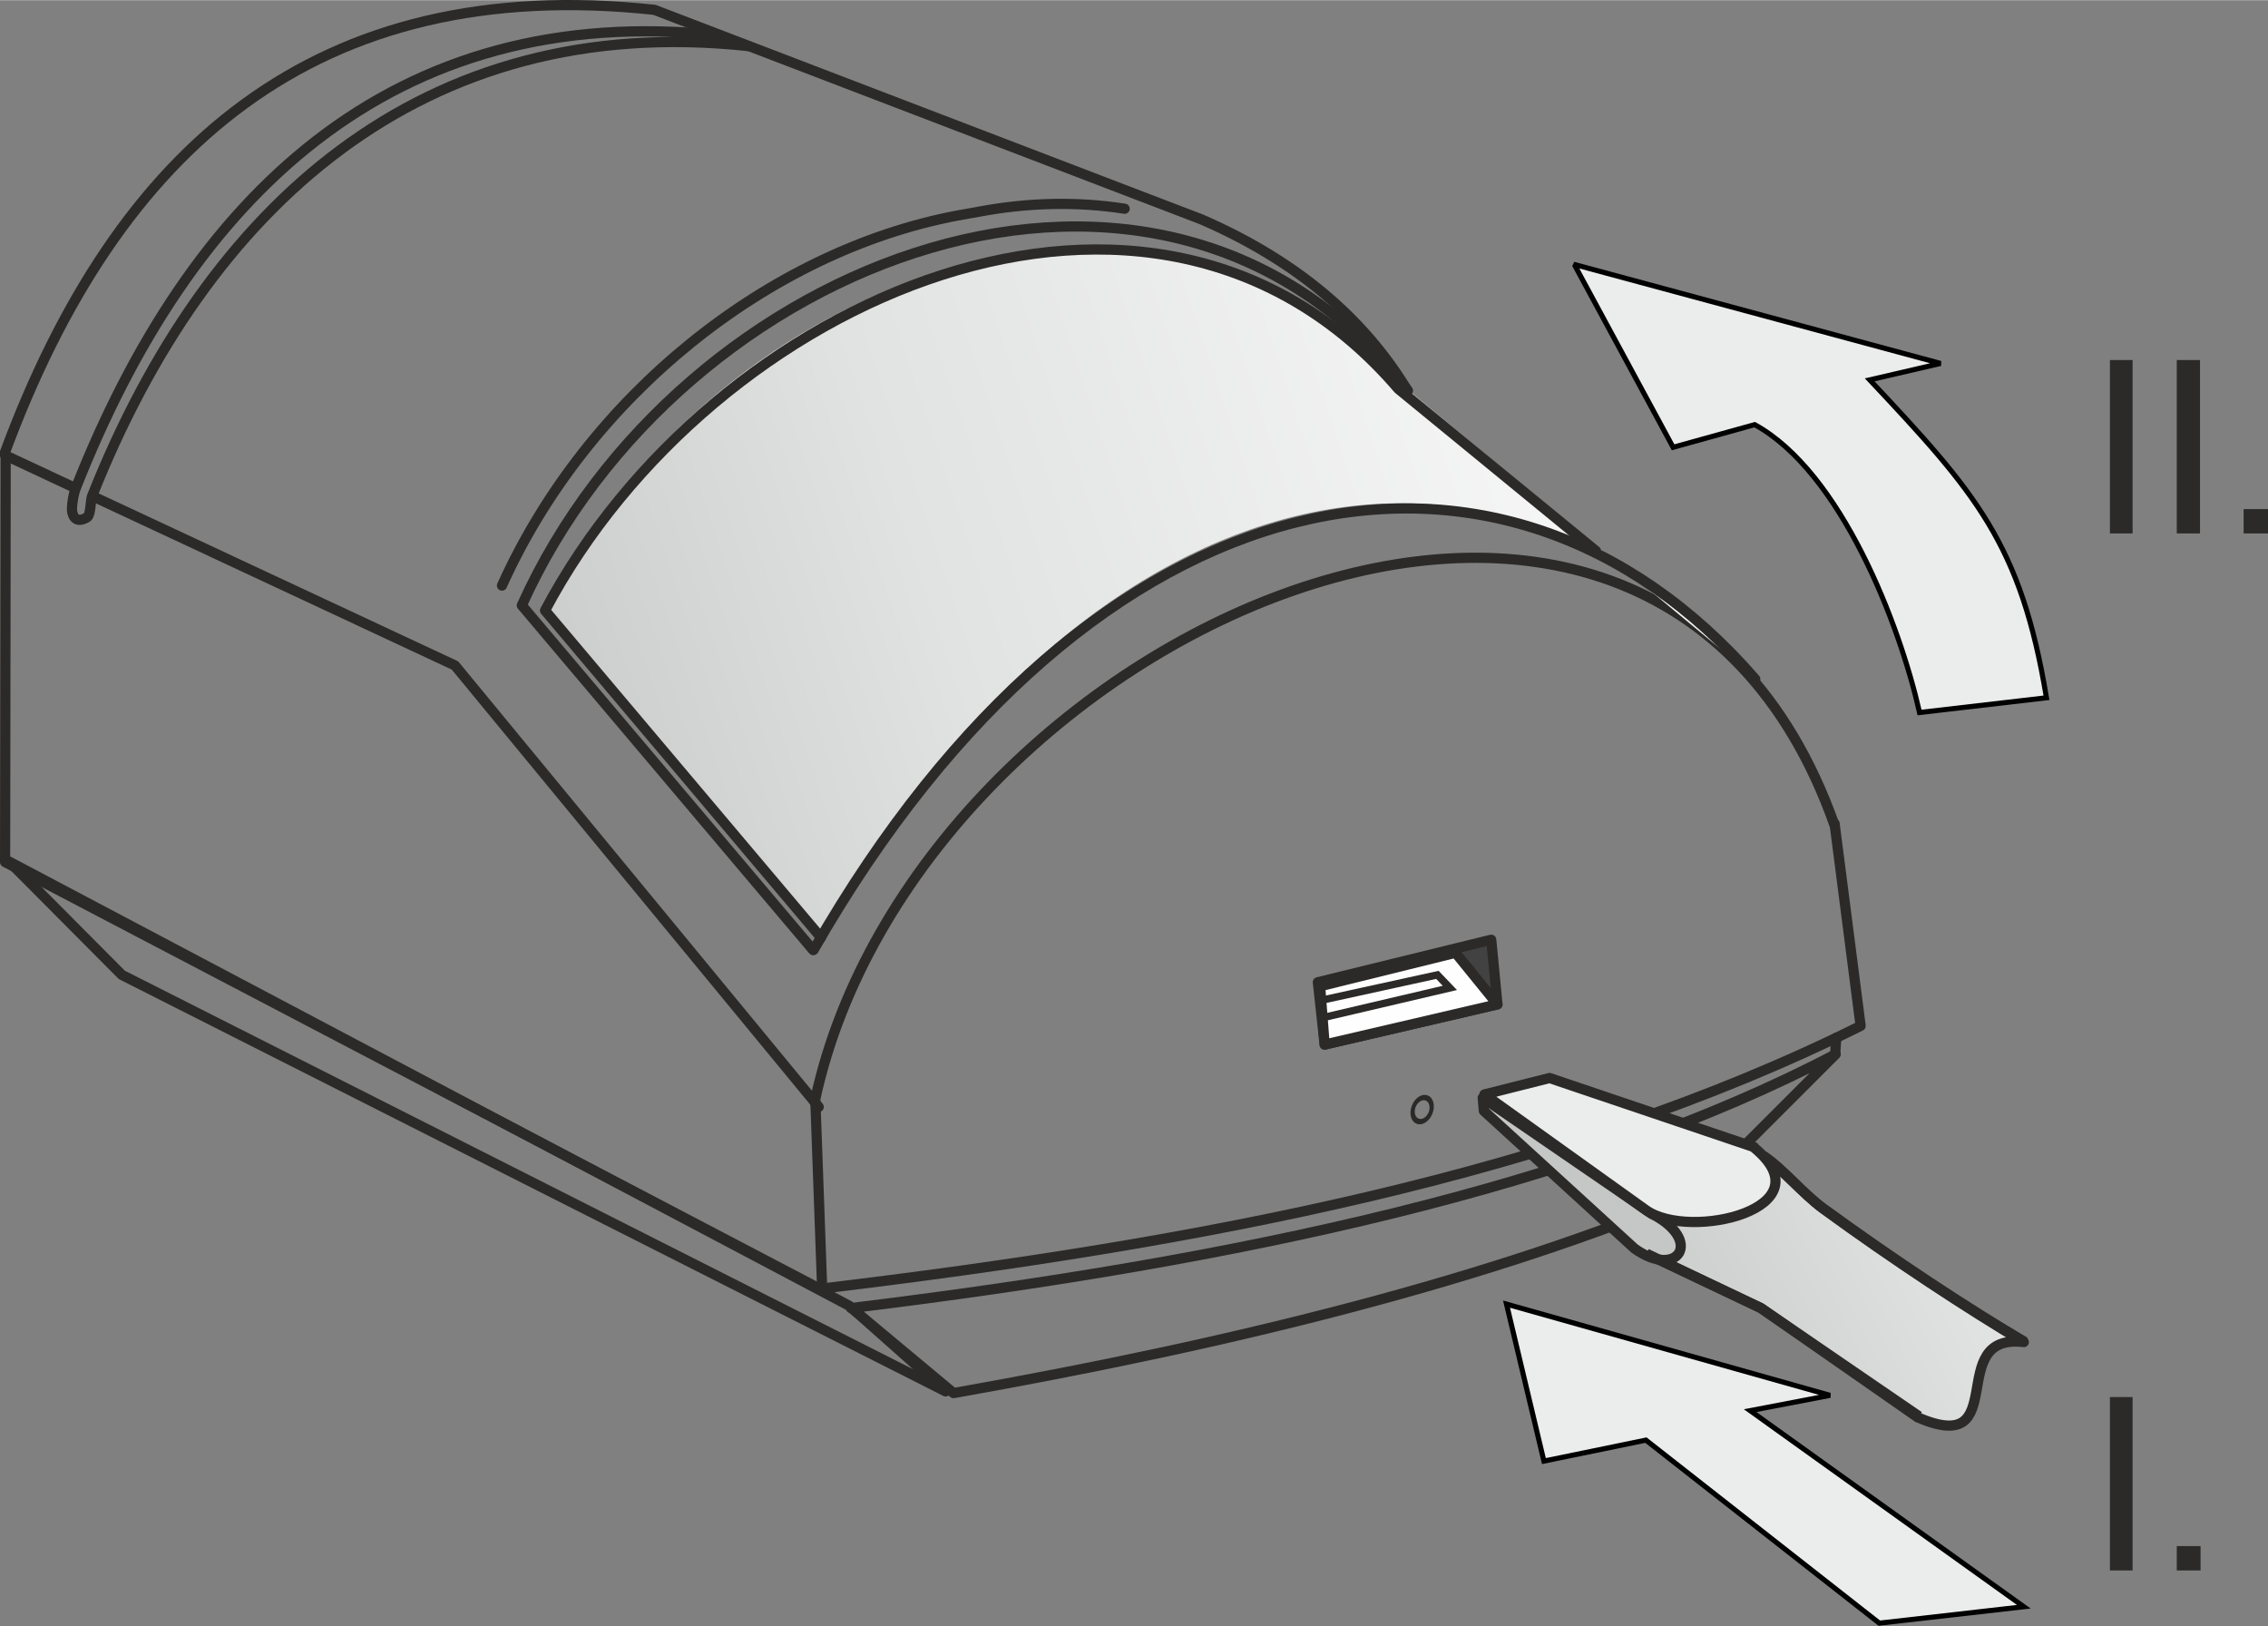 <?xml version="1.0" encoding="UTF-8"?>
<!-- Creator: CorelDRAW 2017 -->
<svg xmlns="http://www.w3.org/2000/svg" xmlns:xlink="http://www.w3.org/1999/xlink" xml:space="preserve" width="936px" height="671px" version="1.1" shape-rendering="geometricPrecision" text-rendering="geometricPrecision" image-rendering="optimizeQuality" fill-rule="evenodd" clip-rule="evenodd" viewBox="0 0 4003 2869">
 <rect x="0" y="0" width="4003" height="2869" fill="#808080" stroke="none"/>
 <defs>
   <linearGradient id="id0" gradientUnits="userSpaceOnUse" x1="839" y1="1428" x2="3179" y2="648">
    <stop offset="0" stop-opacity="1" stop-color="#C5C6C6"></stop>
    <stop offset="0.361" stop-opacity="1" stop-color="#E1E2E2"></stop>
    <stop offset="1" stop-opacity="1" stop-color="#FEFEFE"></stop>
   </linearGradient>
    <linearGradient id="id1" gradientUnits="userSpaceOnUse" x1="2849" y1="2466" x2="3629" y2="2076">
     <stop offset="0" stop-opacity="1" stop-color="#C5C6C6"></stop>
     <stop offset="1" stop-opacity="1" stop-color="#EBECEC"></stop>
    </linearGradient>
 </defs>
 <g id="Draw">
  <path fill="none" stroke="#2B2A29" stroke-width="18" stroke-linecap="round" stroke-linejoin="round" d="M10 805l-1 716 1438 753c670,-80 1309,-201 1837,-464l-46 -357"></path>
  <path fill="none" stroke="#2B2A29" stroke-width="18" stroke-linecap="round" stroke-linejoin="round" d="M1451 2270l-12 -331c178,-819 1470,-1412 1799,-483"></path>
  <path fill="none" stroke="#2B2A29" stroke-width="18" stroke-linecap="round" stroke-linejoin="round" d="M9 803l124 58m32 15l638 298 642 779"></path>
  <path fill="url(#id0)" d="M2482 685c-422,-478 -1212,-217 -1521,391l487 576c495,-864 1206,-964 1648,-458l-614 -509z"></path>
  <path fill="none" stroke="#2B2A29" stroke-width="18" stroke-linecap="round" stroke-linejoin="round" d="M1449 1654l-487 -577c293,-553 1074,-896 1506,-391l349 286"></path>
  <path fill="none" stroke="#2B2A29" stroke-width="18" stroke-linecap="round" stroke-linejoin="round" d="M886 1033c150,-333 470,-590 804,-653l39 -7c86,-16 172,-18 256,-5"></path>
  <path fill="none" stroke="#2B2A29" stroke-width="18" stroke-linecap="round" stroke-linejoin="round" d="M1436 1676c495,-864 1219,-988 1662,-478"></path>
  <path fill="none" stroke="#2B2A29" stroke-width="18" stroke-linecap="round" stroke-linejoin="round" d="M2482 685c-75,-122 -191,-224 -361,-298l-966 -370c-597,-64 -948,244 -1147,783"></path>
  <polygon fill="#434242" stroke="#2B2A29" stroke-width="18" stroke-linecap="round" stroke-linejoin="round" points="2326,1733 2632,1658 2643,1772 2338,1843 "></polygon>
  <polygon fill="none" stroke="#2B2A29" stroke-width="18" stroke-linecap="round" stroke-linejoin="round" points="16,1520 1499,2304 1669,2455 215,1720 "></polygon>
  <path fill="none" stroke="#2B2A29" stroke-width="18" stroke-linecap="round" stroke-linejoin="round" d="M1502 2308c681,-83 1289,-213 1738,-448l-244 244c-361,152 -810,265 -1313,354l-180 -150z"></path>
  <line fill="none" stroke="#2B2A29" stroke-width="18" stroke-linecap="round" stroke-linejoin="round" x1="3239" y1="1860" x2="3241" y2="1831"></line>
  <polygon fill="#FEFEFE" stroke="#2B2A29" stroke-width="18" stroke-linecap="round" stroke-linejoin="round" points="2330,1740 2569,1681 2643,1772 2338,1843 "></polygon>
  <polyline fill="none" stroke="#2B2A29" stroke-width="13" points="2336,1764 2537,1720 2559,1743 2337,1795 "></polyline>
  <path fill="none" stroke="#2B2A29" stroke-width="18" stroke-linecap="round" stroke-linejoin="round" d="M1435 1676l-514 -608c277,-615 1128,-941 1564,-379"></path>
  <circle fill="none" stroke="#2B2A29" stroke-width="13" transform="matrix(0.511 0.2 -0.277 0.706 2510.09 1957.73)" r="29"></circle>
  <polygon fill="#EBECEC" fill-rule="nonzero" stroke="black" stroke-width="9" points="3089,2489 3572,2835 3317,2864 2905,2541 2725,2578 2659,2301 2659,2301 3230,2462 "></polygon>
  <g id="_2302533445856">
   <path fill="url(#id1)" stroke="#2B2A29" stroke-width="18" stroke-linejoin="round" d="M2906 2212c13,-98 111,-147 207,-172 33,23 69,66 104,92 126,92 259,179 355,236 -142,-17 -19,205 -187,133l-277 -193 -202 -96z"></path>
   <path fill="#C5C6C6" stroke="#2B2A29" stroke-width="18" stroke-linejoin="round" d="M2913 2140l-296 -203 2 23 266 243c77,55 123,-15 29,-62z"></path>
   <path fill="#EBECEC" stroke="#2B2A29" stroke-width="18" stroke-linejoin="round" d="M3096 2024l-361 -122 -115 29 285 204c77,55 323,-3 190,-111z"></path>
   <path fill="none" stroke="#2B2A29" stroke-width="18" stroke-linejoin="round" d="M3113 2040c34,22 69,66 105,92 126,92 259,179 356,236"></path>
   <polyline fill="none" stroke="#2B2A29" stroke-width="18" stroke-linejoin="round" points="2906,2212 3108,2308 3387,2499 "></polyline>
  </g>
  <path fill="none" d="M3059 218c234,75 431,350 494,689 31,165 26,332 -12,479"></path>
  <path fill="#EBECEC" fill-rule="nonzero" stroke="black" stroke-width="9" d="M2781 467l644 174 -125 29c187,199 267,289 312,561l-224 26c-35,-155 -138,-424 -291,-508l-144 40 -173 -320z"></path>
  <polygon fill="#2B2A29" fill-rule="nonzero" points="3724,2771 3724,2465 3764,2465 3764,2771 "></polygon>
  <polygon id="1" fill="#2B2A29" fill-rule="nonzero" points="3842,2771 3842,2728 3884,2728 3884,2771 "></polygon>
  <polygon fill="#2B2A29" fill-rule="nonzero" points="3724,941 3724,635 3764,635 3764,941 "></polygon>
  <polygon id="1" fill="#2B2A29" fill-rule="nonzero" points="3842,941 3842,635 3883,635 3883,941 "></polygon>
  <polygon id="2" fill="#2B2A29" fill-rule="nonzero" points="3960,941 3960,898 4003,898 4003,941 "></polygon>
  <path fill="none" stroke="#2B2A29" stroke-width="18" stroke-linecap="round" stroke-linejoin="round" d="M1271 62c-581,-62 -936,287 -1138,801 -3,8 -6,25 -6,35 0,6 3,28 26,15 8,-4 6,-31 10,-39 202,-508 581,-855 1158,-793"></path>
 </g>
</svg>
